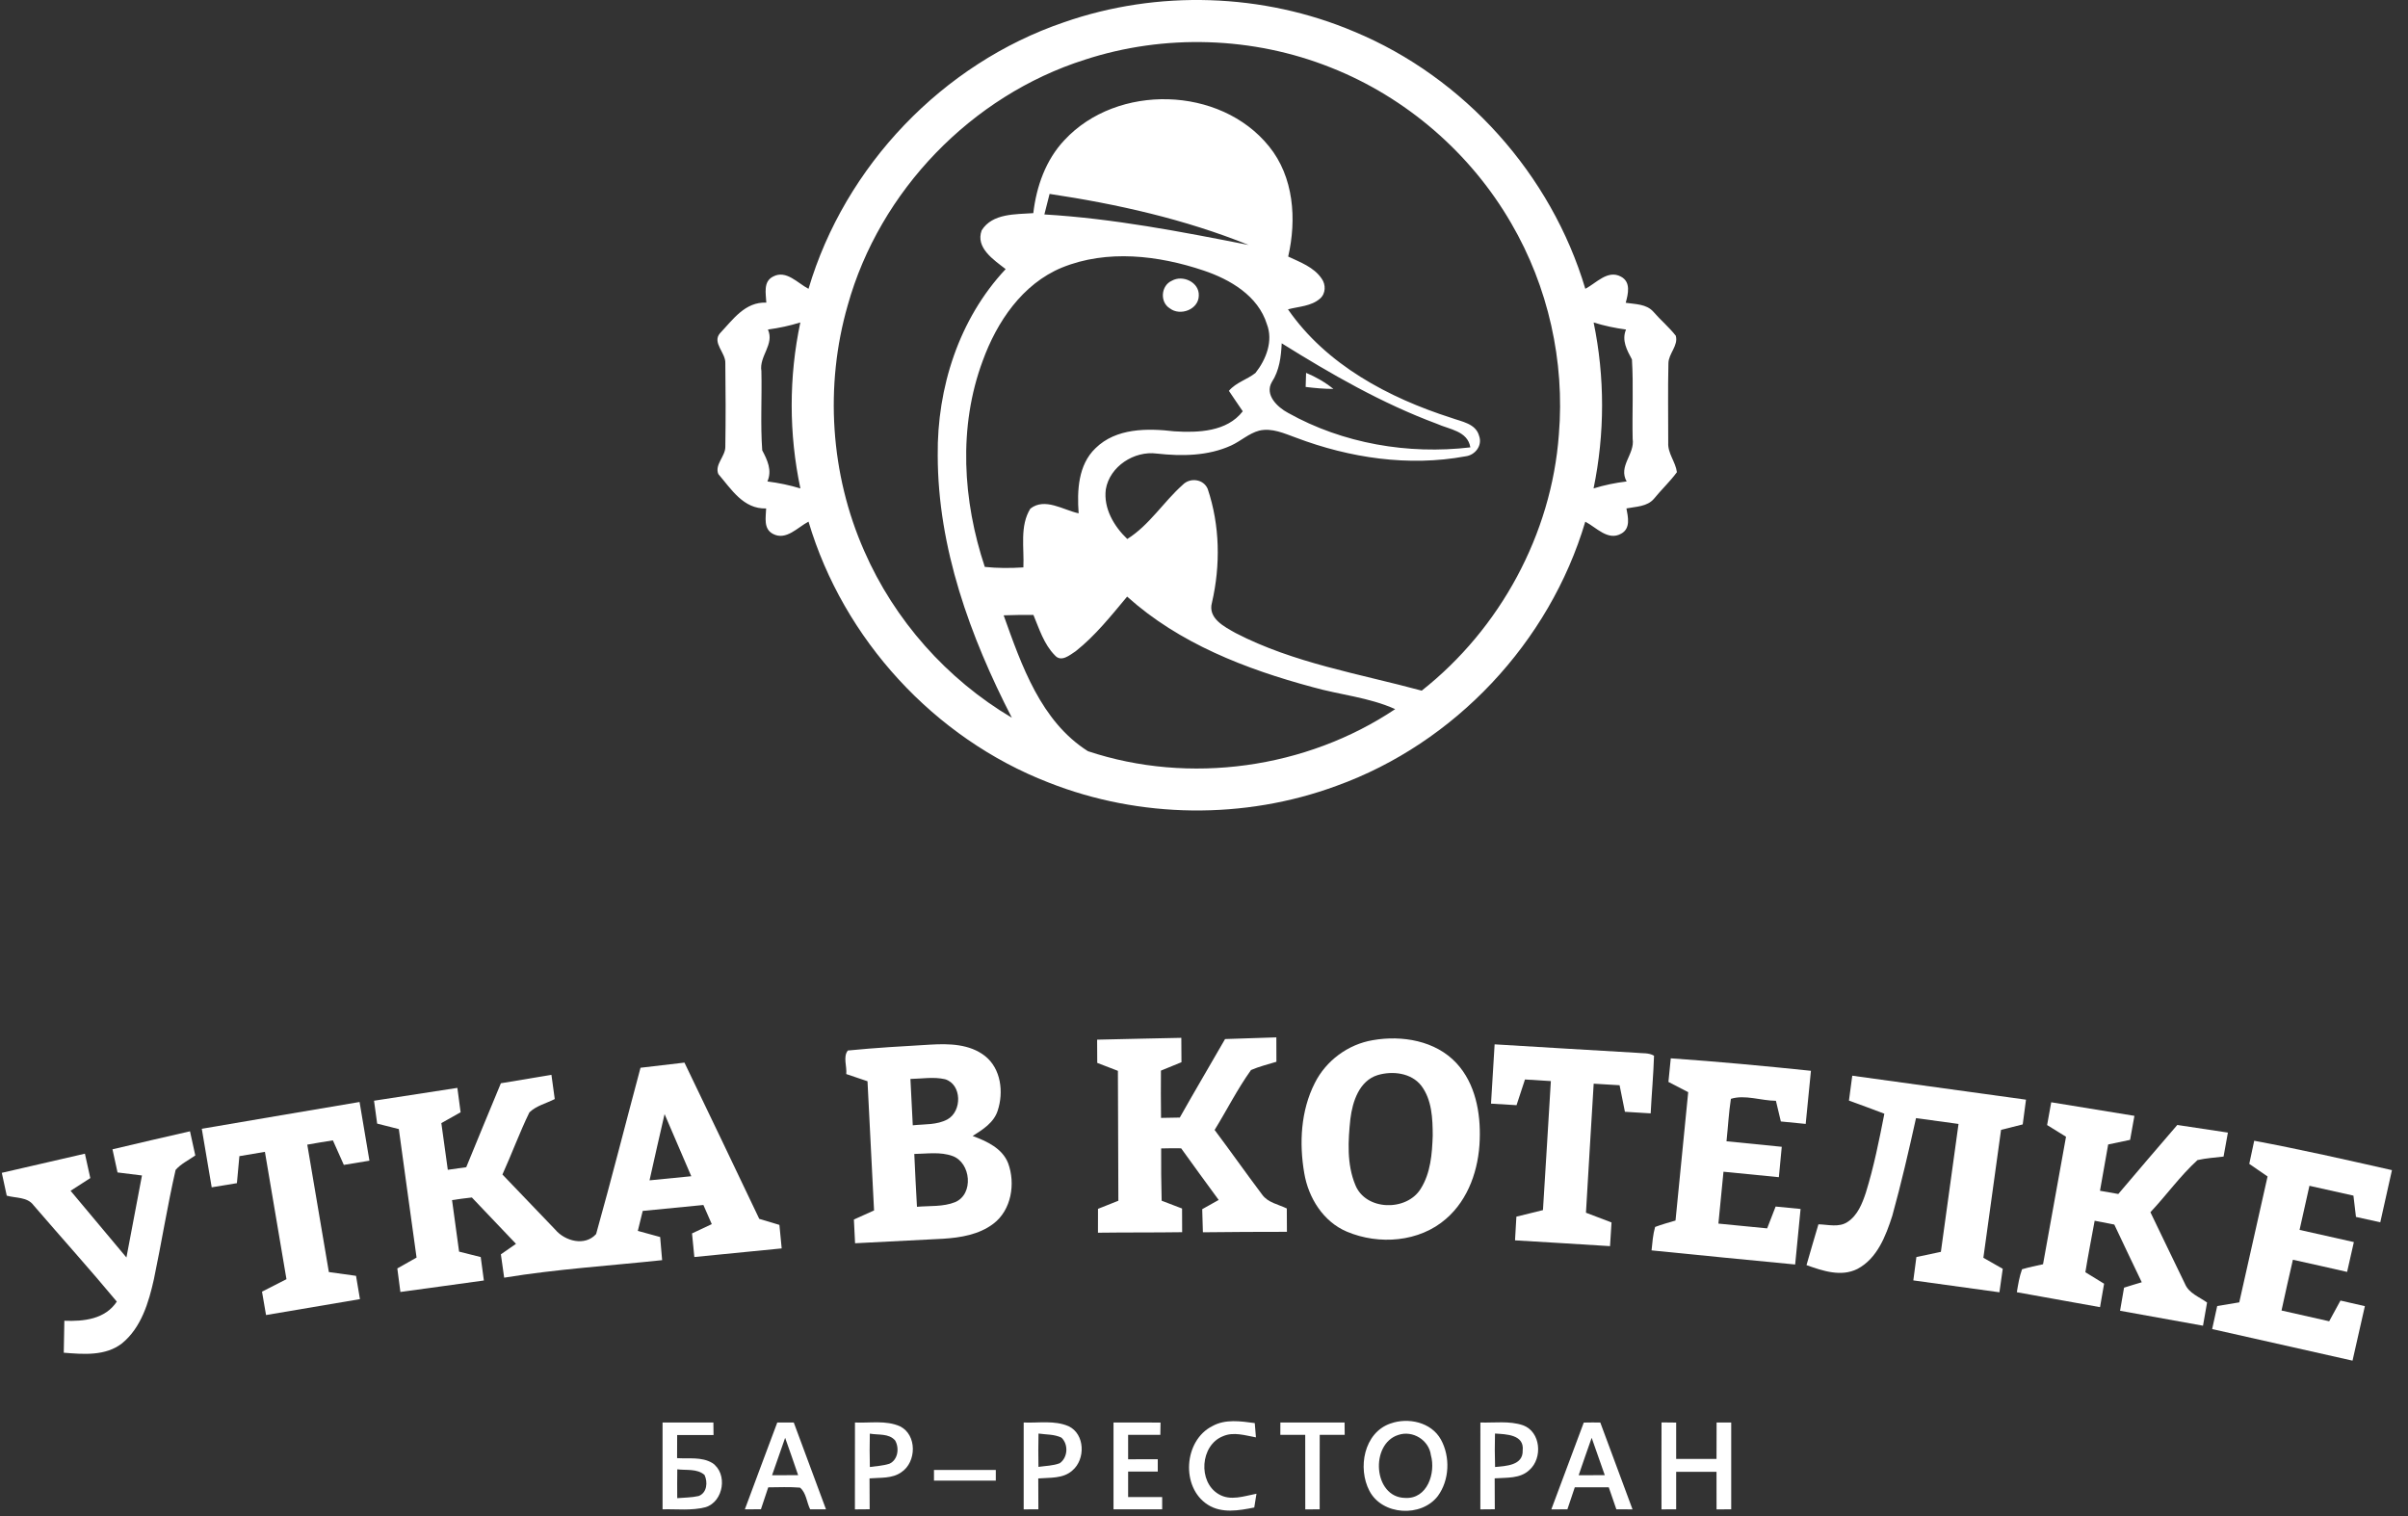 <?xml version="1.0" encoding="UTF-8"?> <svg xmlns="http://www.w3.org/2000/svg" width="135" height="85" viewBox="0 0 135 85" fill="none"><rect x="0" y="0" width="135" height="85" fill="#333333" stroke="none"/><path d="M59.646 1.25C64.894 -0.582 70.814 -0.396 75.93 1.777C82.105 4.346 86.971 9.786 88.878 16.192C89.488 15.879 90.129 15.109 90.87 15.507C91.445 15.806 91.28 16.472 91.143 16.976C91.675 17.058 92.304 17.037 92.695 17.48C93.092 17.941 93.57 18.339 93.949 18.822C94.105 19.373 93.552 19.813 93.537 20.354C93.502 21.845 93.528 23.337 93.526 24.828C93.495 25.423 93.94 25.896 94.013 26.473C93.627 27 93.144 27.45 92.73 27.959C92.349 28.411 91.715 28.401 91.183 28.505C91.273 28.987 91.428 29.628 90.889 29.92C90.147 30.343 89.49 29.564 88.876 29.249C86.873 36.008 81.559 41.672 74.922 44.062C69.76 45.964 63.902 45.895 58.787 43.873C52.376 41.389 47.282 35.834 45.328 29.246C44.718 29.562 44.075 30.325 43.336 29.934C42.787 29.649 42.938 29.004 42.952 28.507C41.676 28.547 40.998 27.424 40.271 26.577C40.056 26.045 40.671 25.583 40.664 25.049C40.688 23.486 40.685 21.922 40.664 20.361C40.694 19.785 39.913 19.215 40.36 18.69C41.088 17.922 41.768 16.915 42.962 16.967C42.94 16.456 42.776 15.787 43.343 15.505C44.082 15.114 44.718 15.879 45.328 16.192C47.364 9.308 52.847 3.564 59.646 1.25ZM60.816 3.348C54.469 5.363 49.316 10.7 47.526 17.115C46.227 21.628 46.552 26.593 48.452 30.892C50.144 34.769 53.085 38.084 56.727 40.24C54.387 35.688 52.576 30.711 52.572 25.531C52.529 21.75 53.763 17.875 56.381 15.088C55.717 14.572 54.676 13.895 55.036 12.915C55.637 11.952 56.934 12.021 57.93 11.95C58.104 10.455 58.629 8.962 59.677 7.854C62.629 4.673 68.411 4.814 71.146 8.207C72.54 9.923 72.7 12.298 72.22 14.384C72.891 14.702 73.658 14.973 74.094 15.618C74.339 15.952 74.332 16.463 74.002 16.743C73.51 17.174 72.811 17.183 72.208 17.343C74.36 20.451 77.839 22.299 81.361 23.427C81.936 23.639 82.739 23.742 82.924 24.441C83.122 24.98 82.698 25.524 82.155 25.585C78.979 26.172 75.671 25.677 72.67 24.543C72.008 24.305 71.309 23.973 70.591 24.145C70.012 24.3 69.562 24.729 69.025 24.976C67.723 25.571 66.252 25.585 64.856 25.43C63.589 25.261 62.212 26.148 61.995 27.436C61.859 28.5 62.452 29.508 63.199 30.219C64.446 29.435 65.223 28.145 66.306 27.182C66.716 26.76 67.476 26.85 67.709 27.415C68.394 29.456 68.43 31.69 67.947 33.783C67.7 34.668 68.641 35.137 69.272 35.492C72.533 37.18 76.198 37.771 79.706 38.722C84.097 35.259 86.986 29.948 87.395 24.361C87.737 20.26 86.795 16.065 84.721 12.512C82.449 8.583 78.828 5.452 74.605 3.785C70.245 2.046 65.277 1.89 60.816 3.348ZM58.843 10.872C58.744 11.253 58.648 11.637 58.551 12.023C62.415 12.251 66.214 12.99 70.002 13.734C66.433 12.294 62.643 11.441 58.843 10.872ZM59.533 15.003C57.318 15.919 55.886 18.045 55.095 20.227C53.713 23.935 53.975 28.074 55.211 31.784C55.929 31.86 56.654 31.857 57.374 31.812C57.426 30.722 57.16 29.486 57.765 28.517C58.577 27.878 59.613 28.597 60.472 28.78C60.38 27.518 60.439 26.066 61.416 25.131C62.572 23.992 64.329 24.006 65.831 24.182C67.161 24.267 68.785 24.213 69.673 23.059C69.414 22.673 69.148 22.297 68.896 21.913C69.296 21.44 69.915 21.284 70.386 20.91C70.979 20.161 71.391 19.116 71.026 18.177C70.534 16.583 68.966 15.667 67.474 15.166C64.943 14.316 62.064 13.972 59.533 15.003ZM43.053 18.476C43.43 19.316 42.55 19.964 42.686 20.806C42.721 22.285 42.627 23.77 42.733 25.249C43.023 25.795 43.296 26.374 43.023 26.993C43.649 27.071 44.268 27.201 44.873 27.384C44.224 24.328 44.221 21.134 44.869 18.078C44.275 18.264 43.668 18.391 43.053 18.476ZM89.344 18.08C89.978 21.138 89.973 24.326 89.34 27.384C89.945 27.196 90.566 27.069 91.195 26.993C90.71 26.129 91.663 25.468 91.532 24.606C91.499 23.121 91.581 21.635 91.492 20.154C91.209 19.627 90.905 19.078 91.16 18.476C90.543 18.393 89.935 18.266 89.344 18.08ZM71.857 19.248C71.82 20.006 71.728 20.766 71.304 21.419C70.887 22.137 71.617 22.831 72.21 23.147C75.285 24.87 78.948 25.494 82.433 25.082C82.279 24.154 81.251 24.079 80.552 23.759C77.477 22.617 74.628 20.976 71.857 19.248ZM60.307 36.511C59.973 36.728 59.493 37.15 59.138 36.74C58.525 36.121 58.264 35.261 57.937 34.477C57.381 34.473 56.823 34.477 56.268 34.499C57.271 37.3 58.353 40.445 60.995 42.117C66.685 44.01 73.239 43.092 78.219 39.758C76.747 39.094 75.118 38.96 73.581 38.522C69.844 37.517 66.104 36.071 63.191 33.449C62.292 34.522 61.412 35.636 60.307 36.511Z" fill="white"></path><path d="M65.701 15.738C66.311 15.392 67.243 15.825 67.208 16.574C67.201 17.353 66.167 17.739 65.584 17.289C65.009 16.936 65.089 16.002 65.701 15.738Z" fill="white"></path><path d="M61.508 58.29C63.08 58.248 64.653 58.224 66.228 58.187C66.23 58.641 66.233 59.096 66.237 59.554C65.854 59.712 65.47 59.865 65.086 60.025C65.082 60.906 65.077 61.791 65.091 62.676C65.439 62.667 65.79 62.664 66.143 62.657C66.974 61.181 67.838 59.724 68.681 58.255C69.639 58.222 70.597 58.194 71.556 58.161C71.556 58.613 71.558 59.07 71.56 59.529C71.082 59.677 70.595 59.792 70.136 59.992C69.373 61.056 68.782 62.236 68.095 63.352C68.994 64.55 69.858 65.779 70.76 66.977C71.082 67.429 71.669 67.524 72.142 67.754C72.144 68.19 72.144 68.625 72.149 69.063C70.579 69.061 69.008 69.073 67.438 69.089C67.429 68.654 67.412 68.223 67.4 67.794C67.707 67.618 68.015 67.444 68.323 67.276C67.619 66.314 66.913 65.351 66.219 64.381C65.844 64.376 65.47 64.376 65.098 64.388C65.091 65.362 65.1 66.339 65.126 67.319C65.505 67.46 65.889 67.608 66.27 67.757C66.273 68.197 66.273 68.639 66.275 69.084C64.703 69.108 63.127 69.091 61.555 69.113C61.553 68.665 61.555 68.22 61.557 67.775C61.939 67.622 62.318 67.472 62.699 67.321C62.699 64.894 62.675 62.464 62.673 60.037C62.287 59.886 61.901 59.738 61.515 59.592C61.51 59.157 61.508 58.721 61.508 58.29Z" fill="white"></path><path d="M76.959 58.319C78.597 58.031 80.481 58.342 81.656 59.609C82.715 60.751 83.014 62.389 82.958 63.901C82.906 65.532 82.341 67.234 81.076 68.329C79.577 69.647 77.305 69.812 75.509 69.054C74.186 68.496 73.355 67.159 73.122 65.781C72.83 64.096 72.924 62.271 73.71 60.725C74.336 59.468 75.575 58.552 76.959 58.319ZM77.239 60.275C76.201 60.595 75.827 61.761 75.707 62.73C75.577 63.957 75.499 65.266 75.982 66.431C76.559 67.886 78.856 67.931 79.647 66.653C80.208 65.77 80.288 64.684 80.323 63.667C80.319 62.712 80.281 61.662 79.68 60.868C79.115 60.148 78.068 60.03 77.239 60.275Z" fill="white"></path><path d="M47.533 58.898C49.071 58.745 50.617 58.658 52.162 58.568C53.202 58.507 54.358 58.528 55.22 59.204C56.121 59.912 56.277 61.236 55.933 62.271C55.717 62.945 55.095 63.333 54.53 63.689C55.319 63.985 56.19 64.376 56.519 65.216C56.941 66.361 56.703 67.844 55.693 68.609C54.888 69.221 53.852 69.391 52.868 69.452C51.225 69.539 49.581 69.617 47.938 69.704C47.915 69.256 47.891 68.814 47.872 68.374C48.249 68.202 48.626 68.03 49.002 67.865C48.885 65.45 48.755 63.036 48.635 60.621C48.237 60.484 47.842 60.35 47.444 60.218C47.489 59.788 47.251 59.253 47.533 58.898ZM51.041 60.492C51.081 61.358 51.126 62.224 51.173 63.091C51.823 63.02 52.529 63.081 53.122 62.756C53.939 62.302 53.937 60.798 52.983 60.508C52.345 60.362 51.686 60.48 51.041 60.492ZM51.258 64.698C51.302 65.685 51.352 66.671 51.408 67.66C52.122 67.597 52.875 67.67 53.553 67.397C54.605 66.942 54.431 65.188 53.405 64.814C52.715 64.564 51.969 64.687 51.258 64.698Z" fill="white"></path><path d="M83.793 58.552C86.442 58.705 89.088 58.879 91.739 59.025C92.066 59.065 92.433 59.011 92.73 59.19C92.697 60.268 92.596 61.341 92.542 62.422C92.059 62.391 91.579 62.361 91.098 62.333C90.997 61.836 90.896 61.339 90.799 60.845C90.314 60.812 89.829 60.783 89.347 60.758C89.206 63.171 89.05 65.581 88.914 67.992C89.392 68.173 89.87 68.357 90.347 68.538C90.319 68.978 90.291 69.421 90.263 69.866C88.488 69.751 86.713 69.649 84.937 69.541C84.961 69.096 84.987 68.654 85.013 68.213C85.51 68.091 86.006 67.966 86.503 67.846C86.658 65.435 86.797 63.022 86.946 60.612C86.461 60.579 85.976 60.55 85.495 60.522C85.338 61.002 85.18 61.48 85.022 61.963C84.544 61.935 84.066 61.906 83.591 61.876C83.654 60.767 83.723 59.658 83.793 58.552Z" fill="white"></path><path d="M93.669 59.336C96.292 59.517 98.912 59.764 101.527 60.035C101.429 61.026 101.33 62.019 101.233 63.013C100.767 62.966 100.303 62.921 99.84 62.876C99.745 62.488 99.653 62.102 99.564 61.718C98.731 61.711 97.824 61.36 97.04 61.607C96.918 62.394 96.878 63.194 96.793 63.987C97.824 64.093 98.858 64.19 99.891 64.296C99.84 64.861 99.785 65.431 99.729 66C98.693 65.899 97.659 65.793 96.624 65.694C96.527 66.662 96.431 67.632 96.339 68.602C97.25 68.686 98.161 68.778 99.072 68.87C99.232 68.46 99.39 68.053 99.547 67.646C100.014 67.688 100.477 67.733 100.946 67.782C100.845 68.818 100.746 69.857 100.642 70.895C97.956 70.643 95.275 70.37 92.591 70.104C92.638 69.661 92.668 69.216 92.791 68.79C93.165 68.649 93.551 68.543 93.935 68.43C94.175 66.031 94.406 63.63 94.646 61.233C94.276 61.038 93.907 60.847 93.537 60.659C93.58 60.214 93.622 59.773 93.669 59.336Z" fill="white"></path><path d="M35.909 59.865C36.73 59.769 37.552 59.672 38.373 59.576C39.772 62.495 41.18 65.41 42.566 68.336C42.941 68.449 43.32 68.559 43.696 68.675C43.741 69.113 43.783 69.551 43.824 69.993C42.192 70.151 40.558 70.318 38.927 70.476C38.882 70.031 38.84 69.591 38.797 69.153C39.164 68.979 39.534 68.804 39.904 68.632C39.748 68.272 39.591 67.915 39.435 67.559C38.3 67.665 37.168 67.78 36.033 67.891C35.942 68.26 35.85 68.635 35.758 69.011C36.175 69.124 36.594 69.237 37.01 69.355C37.046 69.786 37.083 70.219 37.121 70.652C34.164 70.966 31.198 71.154 28.265 71.634C28.203 71.194 28.142 70.758 28.081 70.325C28.363 70.125 28.646 69.93 28.928 69.737C28.102 68.868 27.273 68.006 26.454 67.138C26.082 67.18 25.71 67.227 25.343 67.284C25.47 68.246 25.607 69.209 25.738 70.174C26.141 70.276 26.546 70.377 26.951 70.478C27.012 70.914 27.071 71.352 27.127 71.792C25.567 72.004 24.008 72.227 22.447 72.435C22.388 71.992 22.329 71.554 22.275 71.116C22.633 70.911 22.993 70.709 23.354 70.507C23.024 68.105 22.685 65.706 22.36 63.303C21.955 63.199 21.55 63.098 21.145 62.996C21.087 62.566 21.028 62.14 20.969 61.713C22.527 61.476 24.083 61.231 25.642 60.993C25.701 61.445 25.762 61.904 25.823 62.361C25.461 62.561 25.1 62.763 24.743 62.968C24.863 63.839 24.983 64.713 25.105 65.586C25.449 65.534 25.793 65.487 26.139 65.44C26.779 63.868 27.433 62.302 28.081 60.734C29.025 60.574 29.969 60.416 30.915 60.261C30.977 60.711 31.04 61.165 31.101 61.619C30.628 61.864 30.068 61.989 29.679 62.368C29.126 63.505 28.691 64.696 28.168 65.85C29.154 66.879 30.141 67.91 31.13 68.941C31.673 69.586 32.794 69.89 33.42 69.188C34.289 66.092 35.075 62.971 35.909 59.865ZM37.258 62.462C36.973 63.698 36.69 64.936 36.415 66.177C37.194 66.102 37.973 66.024 38.755 65.946C38.253 64.786 37.761 63.62 37.258 62.462Z" fill="white"></path><path d="M103.844 60.31C107.091 60.753 110.337 61.205 113.584 61.654C113.525 62.114 113.461 62.575 113.4 63.041C112.993 63.14 112.588 63.241 112.185 63.347C111.856 65.737 111.524 68.126 111.194 70.518C111.552 70.723 111.915 70.93 112.28 71.137C112.216 71.573 112.155 72.013 112.094 72.453C110.483 72.23 108.875 72.006 107.267 71.787C107.322 71.349 107.38 70.911 107.439 70.478C107.896 70.379 108.353 70.283 108.812 70.186C109.137 67.794 109.471 65.405 109.801 63.015C109.005 62.905 108.212 62.794 107.418 62.688C107.011 64.524 106.589 66.358 106.086 68.171C105.723 69.296 105.243 70.556 104.136 71.142C103.216 71.608 102.178 71.25 101.278 70.93C101.49 70.163 101.728 69.405 101.947 68.642C102.488 68.654 103.096 68.835 103.583 68.508C104.141 68.14 104.4 67.486 104.602 66.879C105.054 65.426 105.351 63.931 105.643 62.441C104.982 62.191 104.322 61.944 103.658 61.706C103.717 61.238 103.781 60.772 103.844 60.31Z" fill="white"></path><path d="M11.313 63.286C14.259 62.778 17.208 62.285 20.158 61.784C20.342 62.881 20.53 63.976 20.712 65.075C20.231 65.153 19.756 65.233 19.276 65.311C19.073 64.849 18.868 64.392 18.663 63.936C18.183 64.011 17.705 64.089 17.227 64.176C17.628 66.556 18.032 68.939 18.437 71.319C18.944 71.389 19.452 71.46 19.96 71.531C20.034 71.964 20.107 72.399 20.18 72.837C18.423 73.134 16.669 73.433 14.915 73.729C14.84 73.289 14.765 72.853 14.689 72.418C15.146 72.185 15.603 71.952 16.06 71.719C15.659 69.339 15.254 66.959 14.852 64.579C14.374 64.659 13.896 64.739 13.421 64.821C13.373 65.322 13.326 65.829 13.282 66.335C12.808 66.41 12.338 66.488 11.869 66.568C11.685 65.473 11.497 64.378 11.313 63.286Z" fill="white"></path><path d="M114.998 61.8C116.552 62.05 118.108 62.302 119.662 62.561C119.58 63.006 119.5 63.456 119.42 63.907C119.008 63.99 118.598 64.077 118.191 64.166C118.04 65.033 117.882 65.894 117.732 66.761C118.071 66.82 118.414 66.881 118.758 66.942C119.853 65.645 120.962 64.359 122.066 63.072C123.01 63.211 123.956 63.357 124.903 63.5C124.823 63.947 124.743 64.395 124.66 64.844C124.17 64.903 123.678 64.932 123.198 65.042C122.228 65.925 121.458 67.008 120.559 67.964C121.207 69.303 121.847 70.648 122.499 71.985C122.718 72.514 123.302 72.712 123.735 73.028C123.657 73.459 123.58 73.892 123.507 74.327C121.955 74.047 120.406 73.772 118.857 73.489C118.93 73.054 119.005 72.623 119.081 72.194C119.41 72.091 119.74 71.987 120.074 71.891C119.561 70.81 119.038 69.737 118.534 68.656C118.165 68.581 117.798 68.51 117.433 68.442C117.258 69.402 117.068 70.363 116.912 71.328C117.261 71.54 117.612 71.757 117.962 71.973C117.887 72.409 117.809 72.847 117.734 73.287C116.178 73.009 114.624 72.729 113.07 72.449C113.143 72.013 113.212 71.575 113.362 71.163C113.748 71.046 114.146 70.97 114.539 70.881C114.97 68.498 115.396 66.113 115.827 63.733C115.472 63.512 115.118 63.293 114.768 63.077C114.843 62.648 114.918 62.222 114.998 61.8Z" fill="white"></path><path d="M6.306 64.437C7.754 64.091 9.204 63.759 10.652 63.427C10.753 63.877 10.852 64.327 10.949 64.781C10.579 65.045 10.148 65.245 9.845 65.593C9.381 67.62 9.056 69.682 8.628 71.719C8.338 73.025 7.919 74.436 6.841 75.316C5.918 76.037 4.67 75.93 3.575 75.841C3.582 75.241 3.597 74.645 3.608 74.049C4.696 74.092 5.892 73.967 6.549 72.976C5.026 71.144 3.429 69.374 1.876 67.568C1.532 67.1 0.88 67.18 0.378 67.036C0.284 66.608 0.192 66.182 0.101 65.756C1.652 65.393 3.206 65.04 4.76 64.682C4.863 65.134 4.962 65.591 5.063 66.05C4.694 66.285 4.324 66.521 3.957 66.763C4.997 68.011 6.045 69.256 7.088 70.502C7.38 68.969 7.674 67.436 7.959 65.904C7.502 65.843 7.046 65.786 6.589 65.734C6.492 65.299 6.4 64.866 6.306 64.437Z" fill="white"></path><path d="M126.378 63.957C128.966 64.442 131.532 65.023 134.1 65.605C133.886 66.579 133.665 67.554 133.446 68.529C132.989 68.425 132.535 68.326 132.083 68.228C132.033 67.827 131.986 67.427 131.941 67.034C131.117 66.85 130.296 66.667 129.474 66.483C129.288 67.305 129.105 68.129 128.921 68.955C129.936 69.181 130.95 69.407 131.965 69.638C131.836 70.193 131.711 70.751 131.586 71.311C130.574 71.071 129.557 70.859 128.547 70.629C128.325 71.575 128.118 72.524 127.909 73.475C128.799 73.673 129.691 73.873 130.581 74.078C130.793 73.689 131.002 73.303 131.214 72.917C131.668 73.018 132.125 73.122 132.582 73.23C132.351 74.25 132.123 75.269 131.89 76.286C129.267 75.693 126.642 75.109 124.02 74.516C124.111 74.082 124.206 73.652 124.304 73.223C124.714 73.153 125.126 73.087 125.54 73.018C126.065 70.664 126.593 68.312 127.127 65.96C126.783 65.72 126.442 65.485 126.101 65.254C126.192 64.821 126.284 64.388 126.378 63.957Z" fill="white"></path><path d="M37.145 79.754C38.093 79.754 39.044 79.754 39.995 79.754C39.995 79.93 40 80.281 40.003 80.458C39.322 80.458 38.642 80.455 37.964 80.458C37.964 80.886 37.961 81.317 37.959 81.752C38.616 81.795 39.341 81.668 39.932 82.023C40.815 82.612 40.572 84.189 39.558 84.502C38.771 84.709 37.947 84.599 37.145 84.622C37.145 82.998 37.145 81.376 37.145 79.754ZM37.971 82.379C37.964 82.915 37.964 83.455 37.968 83.996C38.366 83.961 38.774 83.966 39.167 83.876C39.642 83.697 39.689 83.092 39.496 82.692C39.075 82.329 38.479 82.445 37.971 82.379Z" fill="white"></path><path d="M43.576 79.756C43.885 79.751 44.193 79.751 44.502 79.756C45.102 81.378 45.707 82.998 46.307 84.62C46.011 84.618 45.714 84.62 45.42 84.622C45.222 84.225 45.203 83.692 44.85 83.405C44.257 83.358 43.661 83.384 43.07 83.389C42.931 83.796 42.795 84.206 42.66 84.618C42.359 84.618 42.058 84.618 41.759 84.622C42.359 82.998 42.971 81.378 43.576 79.756ZM44.017 80.613C43.769 81.31 43.532 82.012 43.284 82.711C43.772 82.708 44.257 82.706 44.746 82.706C44.508 82.004 44.266 81.308 44.017 80.613Z" fill="white"></path><path d="M47.932 79.754C48.77 79.794 49.669 79.615 50.46 79.97C51.418 80.446 51.39 81.974 50.533 82.541C50.015 82.911 49.346 82.835 48.749 82.887C48.751 83.462 48.753 84.038 48.756 84.618C48.548 84.62 48.136 84.622 47.929 84.625C47.929 83 47.927 81.376 47.932 79.754ZM48.765 80.378C48.751 80.999 48.751 81.623 48.767 82.249C49.13 82.198 49.502 82.179 49.853 82.07C50.347 81.856 50.432 81.183 50.182 80.759C49.831 80.352 49.238 80.465 48.765 80.378Z" fill="white"></path><path d="M57.391 79.754C58.226 79.791 59.119 79.617 59.91 79.963C60.833 80.401 60.863 81.823 60.119 82.445C59.599 82.915 58.853 82.835 58.208 82.89C58.208 83.464 58.208 84.041 58.215 84.62C57.939 84.618 57.664 84.62 57.391 84.625C57.388 83 57.391 81.376 57.391 79.754ZM58.222 80.373C58.208 80.995 58.208 81.618 58.219 82.242C58.617 82.183 59.032 82.183 59.413 82.037C59.87 81.717 59.91 80.976 59.505 80.601C59.107 80.408 58.648 80.436 58.222 80.373Z" fill="white"></path><path d="M62.427 79.754C63.305 79.754 64.185 79.751 65.063 79.758C65.059 79.984 65.054 80.213 65.052 80.446C64.449 80.441 63.849 80.441 63.246 80.446C63.243 80.9 63.246 81.357 63.246 81.816C63.799 81.814 64.355 81.814 64.908 81.814C64.908 81.986 64.908 82.332 64.908 82.504C64.352 82.501 63.799 82.501 63.246 82.504C63.243 82.979 63.246 83.455 63.246 83.935C63.882 83.933 64.519 83.933 65.155 83.935C65.155 84.107 65.155 84.45 65.155 84.622C64.246 84.62 63.335 84.62 62.427 84.622C62.424 82.998 62.424 81.376 62.427 79.754Z" fill="white"></path><path d="M67.963 79.959C68.693 79.547 69.557 79.683 70.346 79.787C70.367 80.05 70.388 80.317 70.412 80.587C69.807 80.479 69.157 80.262 68.561 80.524C67.29 81.025 67.149 83.083 68.319 83.77C68.978 84.17 69.753 83.878 70.442 83.747C70.412 83.94 70.348 84.326 70.318 84.519C69.461 84.691 68.491 84.865 67.709 84.361C66.191 83.389 66.363 80.764 67.963 79.959Z" fill="white"></path><path d="M71.782 79.754C72.982 79.754 74.181 79.754 75.381 79.754C75.384 79.926 75.386 80.272 75.388 80.444C74.92 80.441 74.454 80.441 73.988 80.444C73.981 81.835 73.985 83.229 73.985 84.622C73.715 84.62 73.446 84.62 73.178 84.625C73.175 83.229 73.18 81.835 73.175 80.444C72.709 80.441 72.243 80.441 71.779 80.444C71.779 80.272 71.782 79.926 71.782 79.754Z" fill="white"></path><path d="M77.941 79.815C78.941 79.455 80.239 79.728 80.782 80.71C81.312 81.672 81.267 82.977 80.611 83.874C79.685 85.088 77.489 84.964 76.773 83.584C76.105 82.311 76.465 80.333 77.941 79.815ZM78.393 80.451C76.799 80.954 76.985 83.954 78.774 83.982C80.017 84.06 80.502 82.588 80.22 81.585C80.111 80.736 79.198 80.177 78.393 80.451Z" fill="white"></path><path d="M82.995 79.754C83.786 79.78 84.61 79.65 85.378 79.907C86.385 80.265 86.498 81.752 85.743 82.416C85.222 82.915 84.455 82.835 83.796 82.885C83.8 83.462 83.8 84.038 83.803 84.618C83.6 84.62 83.195 84.622 82.993 84.625C82.993 83 82.99 81.376 82.995 79.754ZM83.814 80.373C83.798 80.997 83.798 81.623 83.819 82.249C84.424 82.193 85.396 82.162 85.366 81.322C85.469 80.427 84.434 80.411 83.814 80.373Z" fill="white"></path><path d="M88.791 79.758C89.097 79.751 89.406 79.751 89.717 79.754C90.319 81.376 90.924 83 91.525 84.625C91.221 84.62 90.92 84.618 90.618 84.62C90.475 84.206 90.334 83.794 90.192 83.386C89.557 83.389 88.921 83.389 88.288 83.386C88.149 83.796 88.01 84.208 87.873 84.622C87.572 84.62 87.271 84.62 86.972 84.625C87.579 83 88.186 81.38 88.791 79.758ZM88.504 82.711C88.992 82.708 89.479 82.706 89.969 82.706C89.724 82.007 89.481 81.308 89.234 80.613C88.984 81.308 88.747 82.009 88.504 82.711Z" fill="white"></path><path d="M93.151 79.749C93.422 79.749 93.695 79.751 93.971 79.758C93.968 80.436 93.966 81.115 93.971 81.795C94.724 81.795 95.477 81.795 96.233 81.797C96.235 81.115 96.233 80.432 96.238 79.754C96.508 79.751 96.781 79.751 97.057 79.754C97.055 81.376 97.055 82.998 97.057 84.622C96.781 84.62 96.508 84.62 96.235 84.625C96.233 83.921 96.238 83.219 96.233 82.518C95.477 82.515 94.724 82.515 93.971 82.518C93.966 83.217 93.971 83.916 93.971 84.62C93.695 84.618 93.422 84.62 93.149 84.625C93.147 83 93.144 81.373 93.151 79.749Z" fill="white"></path><path d="M52.362 82.416C53.518 82.416 54.672 82.416 55.828 82.416C55.828 82.565 55.828 82.866 55.828 83.014C54.674 83.012 53.518 83.014 52.362 83.014C52.362 82.866 52.362 82.567 52.362 82.416Z" fill="white"></path><path d="M73.223 20.905C73.771 21.131 74.287 21.428 74.753 21.805C74.23 21.805 73.715 21.758 73.199 21.694C73.206 21.496 73.216 21.101 73.223 20.905Z" fill="white"></path></svg> 